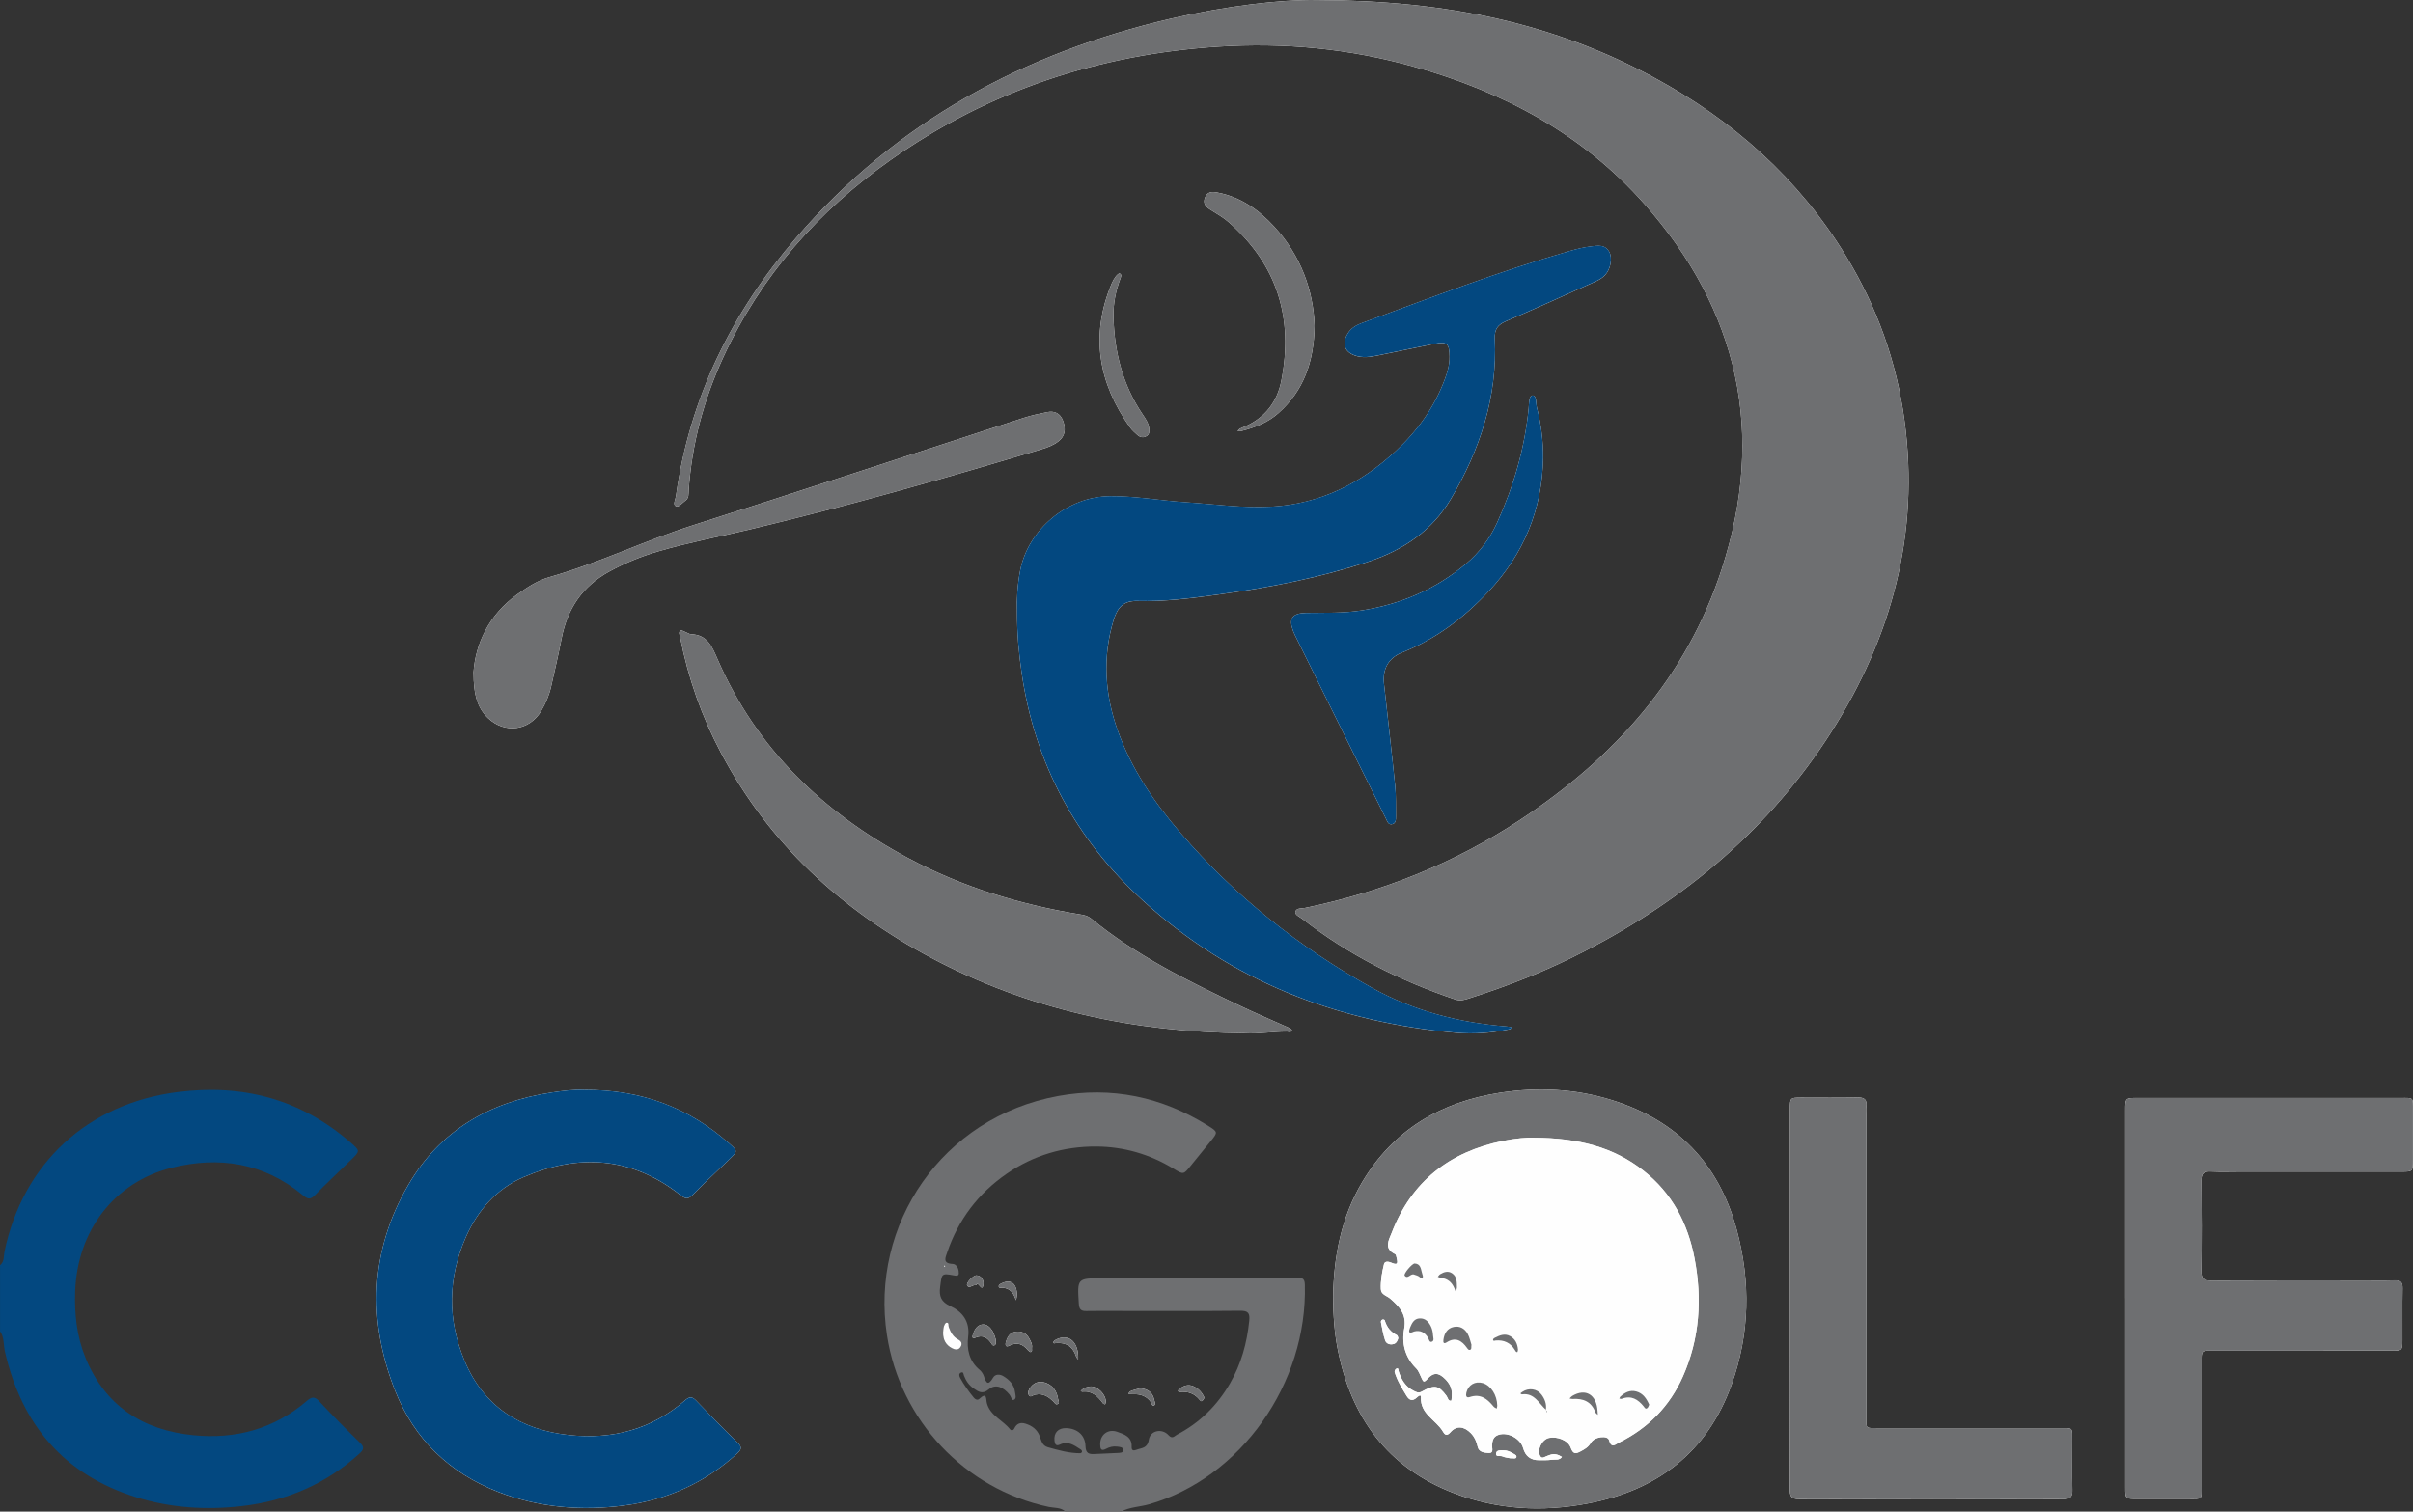 <?xml version="1.0" encoding="UTF-8"?>
<svg id="Layer_2" data-name="Layer 2" xmlns="http://www.w3.org/2000/svg" viewBox="0 0 996.54 624.46">
  <rect x="0" y="0" width="996.54" height="624.46" fill="#333333" stroke="none"/>
  <defs>
    <style>
      .cls-1 {
        fill: #034880;
      }

      .cls-2 {
        fill: #fefefe;
      }

      .cls-3 {
        fill: #6e6f71;
      }
    </style>
  </defs>
  <g id="Layer_1-2" data-name="Layer 1">
    <g>
      <path class="cls-2" d="M543.58,.02c-14.52-.25-37.22,2.42-59.59,7.6-61.11,14.14-113.9,42.74-155.21,90.66-26.59,30.85-44,66.13-49.64,106.78-.19,1.38-1.4,3.43,.01,4.06,1.23,.55,2.6-1.4,3.89-2.28,1.55-1.05,1.26-2.78,1.37-4.3,1.32-19.2,6.24-37.47,14.28-54.91,15.53-33.69,39.27-60.51,69.43-81.76,40.44-28.5,85.73-43.36,134.88-46.59,27.39-1.8,54.48,.85,80.98,8.28,36.75,10.31,69.51,27.73,95.04,56.57,39.07,44.14,50.29,94.85,32.03,151.04-14.59,44.89-44.61,78.08-83.49,103.69-27.13,17.88-56.83,29.7-88.67,36.23-1.34,.28-3.58-.08-3.9,1.6-.24,1.28,1.71,2.01,2.78,2.85,19.05,14.92,40.32,25.6,63.18,33.33,2.32,.79,4.12,.1,6.04-.51,16.5-5.24,32.53-11.64,47.91-19.63,41.45-21.53,76.16-50.71,101.39-90.3,25.03-39.29,36.51-81.93,30.25-128.66-3.27-24.39-11.4-47.08-24.2-68.05-19.52-31.98-46.6-56-79.34-73.72C642.19,9.92,598.3,.13,543.58,.02Zm-123.57,252.38c-.02,9.65,.77,17.8,1.97,25.94,5.49,37.21,22.34,68.45,50.01,93.71,36.58,33.39,80.38,50.21,129.28,54.61,7.13,.64,14.33,.11,21.4-1.3,.66-.13,1.4-.14,1.69-.94-.64-.12-1.28-.29-1.93-.34-19.73-1.56-38.59-6.37-55.92-16.04-30.02-16.75-56.59-37.88-79.02-63.99-10.86-12.64-20.21-26.31-25.86-42.18-5.37-15.06-6.4-30.31-1.72-45.74,1.68-5.53,4.4-7.98,9.74-7.83,11.24,.3,22.31-1.14,33.38-2.65,21.13-2.89,42.03-6.93,62.3-13.67,14.17-4.71,26.09-12.71,33.84-25.79,12.06-20.37,19.27-42.2,18.16-66.17-.19-4.09,1.25-5.86,4.74-7.35,11.54-4.94,22.97-10.13,34.42-15.28,2.21-1,4.55-1.83,6.3-3.65,2.35-2.44,3.28-7.08,1.77-9.75-1.73-3.04-4.58-2.53-7.42-2.2-2.97,.34-5.84,1.04-8.69,1.86-29.19,8.41-57.51,19.33-85.98,29.81-2.34,.86-4.43,2.04-5.8,4.24-2.81,4.47-1.28,8.16,3.89,9.47,3.36,.85,6.6,.05,9.83-.6,7.37-1.46,14.71-3.07,22.08-4.52,5.11-1,6.12-.1,6.18,5.23,.04,3.19-.76,6.2-1.86,9.17-4.26,11.53-11.16,21.28-20.09,29.64-14.5,13.57-31.34,22.07-51.41,23.23-11.9,.69-23.72-1.03-35.57-1.81-10.46-.68-20.84-2.6-31.33-2.51-17.51,.15-33.67,13.59-37.05,30.59-1.19,6.02-1.5,12.13-1.32,16.83Zm-178.85,197.84c-3.46-.22-8.5,.36-13.52,1.12-25.41,3.85-45.96,15.66-59.04,38.17-15.88,27.31-16.91,56.08-5.37,85.14,7.93,19.97,22.43,33.86,42.54,41.67,16.83,6.54,34.32,7.93,52.07,5.61,17.59-2.3,33.16-9.3,46.41-21.3,2.09-1.89,2.26-2.85,.22-4.83-5.77-5.6-11.4-11.35-16.95-17.17-1.73-1.82-2.83-1.7-4.67-.09-13.73,11.95-29.96,16.22-47.76,14.31-20.08-2.16-35.37-11.73-43.31-30.89-7.03-16.94-6.82-34.08,.6-50.9,4.89-11.08,12.68-19.98,23.83-24.78,22.72-9.79,44.6-8.43,64.58,7.25,2.26,1.77,3.35,2.07,5.44-.09,4.86-5.02,10.05-9.71,15.07-14.59,3.41-3.31,3.38-3.36-.12-6.46-16.66-14.76-36.06-22.28-60.02-22.17Zm309.4,85.42c.04,7.86,.55,14.83,1.89,21.68,5.51,28.24,20.61,48.96,47.97,59.49,17.87,6.88,36.48,7.87,55.18,4.33,28.77-5.45,49.5-21.15,59.54-49.21,7.5-20.97,7.88-42.43,2.12-63.86-7.33-27.26-24.61-45.25-51.65-53.64-15.11-4.69-30.59-5.42-46.15-3.01-24.42,3.79-44.01,15.3-56.88,36.9-8.83,14.82-11.75,31.18-12.02,47.31Zm327.15,.67v16.26c0,20.63,0,41.25,0,61.88,0,4.72,.03,4.74,4.87,4.75,7.17,.02,14.35,.01,21.52,0,5.54,0,5.12,.4,5.12-5.06,0-16.96,0-33.91,0-50.87,0-5.84-.28-5.28,5.48-5.28,11.37-.02,22.74,0,34.11,0,12.95,0,25.89,.03,38.84-.01,4.42-.01,4.48-.09,4.51-4.27,.05-7.17-.08-14.34,.06-21.5,.05-2.54-.84-3.36-3.32-3.28-4.72,.15-9.45,.04-14.17,.04-20.47,0-40.94-.06-61.41,.07-3.11,.02-4.24-.65-4.19-4.02,.21-12.41,.17-24.82,.02-37.23-.03-2.99,.93-3.98,3.88-3.84,4.19,.21,8.39,.05,12.59,.05,22.04,0,44.09,0,66.13,0,4.72,0,4.74-.04,4.75-4.87,.02-6.82,.01-13.63,0-20.45,0-5.53,.41-5.11-5.07-5.11-36.21,0-72.43,0-108.64,0-5.07,0-5.09,.03-5.09,5.13,0,25.87,0,51.74,0,77.61Zm-363.57-109.49c5.48,.35,11.38-.72,17.33-.71,.69,0,1.8,.61,2.04-.58,.05-.26-.95-.85-1.54-1.12-6.52-2.94-13.13-5.7-19.59-8.78-21.62-10.31-43.13-20.85-61.79-36.2-1.3-1.07-2.7-1.39-4.29-1.65-24.99-4.07-48.96-11.36-71.34-23.36-35.08-18.81-62.48-45.09-78.58-82.01-2.34-5.36-4.21-10.19-11.01-10.44-.66-.02-1.29-.5-1.95-.74-.81-.3-1.92-1.05-2.38-.76-1.04,.65-.34,1.83-.15,2.82,3.28,16.73,8.88,32.64,16.86,47.69,19.87,37.52,49.69,64.94,86.86,84.71,40.31,21.45,83.64,30.67,129.52,31.11Zm225.1,109.05c0,26.38,.04,52.77-.06,79.15-.01,2.95,.38,4.28,3.89,4.27,36.37-.14,72.75-.12,109.12-.02,3.16,0,3.73-1.17,3.66-3.95-.17-6.64-.04-13.28-.06-19.92-.02-5.95,.53-5.43-5.26-5.43-24.83-.01-49.66,0-74.5-.01-5.87,0-5.29,.54-5.29-5.37-.01-41.41,0-82.82,0-124.23,0-1.05-.11-2.11,.02-3.14,.38-2.9-.69-3.94-3.72-3.86-7.69,.2-15.39,.05-23.08,.07-4.69,.01-4.72,.03-4.72,4.86,0,25.86,0,51.72,0,77.58ZM195.56,277.66c0,9.97,1.9,15.09,6,18.99,6.93,6.58,17.07,5.24,21.94-2.93,1.88-3.16,3.31-6.55,4.12-10.14,1.5-6.63,3.04-13.25,4.33-19.92,2.36-12.21,8.65-21.52,19.66-27.54,6.45-3.53,13.22-6.3,20.27-8.36,12.39-3.62,25.08-6.02,37.63-9.01,40.55-9.67,80.61-21.12,120.51-33.12,2.51-.75,5-1.66,7.09-3.29,2.71-2.1,3.21-5.03,1.91-8.48-1.21-3.21-3.53-4.21-6.63-3.59-3.24,.65-6.5,1.35-9.64,2.37-45.44,14.76-90.79,29.79-136.32,44.28-20.13,6.4-39.15,15.72-59.5,21.49-4.88,1.38-9.19,4.2-13.32,7.17-11.95,8.59-17.21,20.61-18.05,32.09Zm441.73-88.61c.03-7.04-.87-13.96-2.59-20.74-.45-1.76,.03-5.01-1.78-4.92-1.58,.08-1.41,3.42-1.61,5.37-1.66,16.48-6.17,32.16-13.03,47.19-3.01,6.6-7.27,12.28-12.86,16.99-12.48,10.5-26.85,16.67-42.92,19.22-7.66,1.22-15.34,.94-23.02,1.05-5.83,.09-7.39,2.28-5.41,7.51,.49,1.3,1.16,2.54,1.78,3.79,5.8,11.72,11.6,23.44,17.4,35.16,6.35,12.81,12.7,25.61,19.07,38.42,.53,1.07,.95,2.61,2.39,2.43,1.74-.21,1.82-1.82,1.79-3.26-.08-4.19,.11-8.41-.31-12.57-1.42-14.07-3.05-28.12-4.61-42.17-.68-6.09,1.73-10.66,7.45-12.94,13.93-5.55,25.51-14.34,35.67-25.16,14.6-15.56,22.25-33.97,22.59-55.35Zm-94.37-54.5c-.52-14.6-5.71-28.97-16.66-40.9-6.33-6.89-13.84-12.27-23.38-14.08-2.2-.42-4.21-.52-5.23,2.06-1.02,2.57,.52,3.95,2.38,5.11,2.52,1.57,5.1,3.02,7.36,5,20.13,17.63,26.9,39.74,21.77,65.65-1.68,8.49-6.53,14.96-14.63,18.65-.79,.36-1.63,.63-2.39,1.04-.4,.22-.7,.65-1.04,.98,.51,0,1.05,.11,1.53-.01,5.64-1.41,10.97-3.47,15.4-7.43,10.32-9.22,14.62-20.98,14.89-36.07Zm-80.6-21.59c-.82,.13-2.29,1.99-3.21,4.18-8.95,21.34-5.53,41.11,7.7,59.59,.8,1.12,1.91,2.03,2.93,2.97,1.16,1.05,2.54,1.24,3.85,.4,1.19-.76,1.14-2.08,.97-3.31-.29-2.14-1.5-3.85-2.67-5.59-8.27-12.21-11.71-25.86-12.04-40.43-.13-5.47,.98-10.72,2.89-15.83,.25-.66,.6-1.64-.43-1.98Zm-33.42,463.01c2.72,.04,4.47,1.41,6.14,3.02,.53,.51,1,1.68,1.99,.9,.61-.48,.02-1.31-.08-1.97-.45-2.94-1.83-5.28-4.65-6.47-2.5-1.05-4.83-.66-6.59,1.51-.75,.93-1.46,2.25-.84,3.36,.74,1.31,1.79-.17,2.73-.19,.52-.01,1.03-.13,1.29-.17Zm-2.73-19.13c.25-1.49-.49-2.72-1.13-3.91-1.18-2.21-3.15-3.11-5.62-2.76-2.4,.35-3.37,2.14-3.99,4.22-.37,1.25-.1,2.32,1.35,1.57,3.2-1.67,5.59-.75,7.72,1.8,.31,.37,.94,.89,1.22,.79,.74-.27,.38-1.1,.45-1.7Zm-14.94-3.46c-.31-.85-.6-2.25-1.29-3.42-.9-1.52-2.33-2.95-4.12-2.8-2.04,.17-3.23,1.85-3.88,3.79-.34,1.01-.84,2.36,1.07,1.59,2.83-1.14,4.65,.01,6.23,2.19,.38,.52,.68,1.44,1.53,1.01,.66-.34,.51-1.18,.47-2.35Zm34.03,6.72c-.32-6.25-4.25-9.14-9.17-6.66-.43,.22-1.03,.66-1.05,1.03-.04,.76,.71,.41,1.08,.38,4.25-.34,7,1.48,8.31,5.55,.15,.45,.55,.82,.83,1.23v-1.52Zm25.74,13.42c-.79,.21-1.97,.45-3.11,.84-.76,.26-1.65,.49-1.8,1.53,.69,.03,1.38,.11,2.06,.09,2.95-.1,5.42,.79,7.19,3.3,.36,.51,.45,1.7,1.19,1.38,.97-.43,.31-1.52,.16-2.27-.58-2.85-2.32-4.54-5.69-4.86Zm26.44,3.91c-.96-2.05-2.34-3.73-4.52-4.7-2.19-.98-4.08-.29-5.84,1.04-.61,.46-.87,1.36,.19,1.26,3.4-.3,6.1,.63,8.28,3.38,.9,1.14,1.31-.19,1.88-.97Zm-47.11-4.64c-1.11,.16-2.31,.35-3.27,1.19-.24,.22-.49,.43-.74,.64,.23,.11,.47,.34,.69,.31,4.05-.48,6.41,1.97,8.55,4.84,.16,.22,.55,.27,.84,.41,.1-.32,.27-.64,.28-.97,.1-3.07-3.29-6.54-6.34-6.43Zm-30.3-37.68c-.11-4.89-2.52-6.7-6.18-5.02-.64,.29-1.45,.66-1.39,1.36,.07,.9,1.03,.47,1.57,.52,2.27,.2,3.87,1.3,4.82,3.35,.28,.61,.53,1.23,.79,1.85,.15-.8,.3-1.61,.38-2.05Zm-16.87-4.16c.68-2.31,2.43,3.44,2.96-.32,.2-1.45-.52-3.54-2.78-3.74-1.37-.13-4.54,3.18-3.9,4.21,.92,1.47,2.21-.56,3.72-.14Z"/>
      <path class="cls-3" d="M439.99,624.46c-1.95-1.8-4.57-1.42-6.85-1.91-34.73-7.37-61.43-35.84-66.84-70.97-7.01-45.56,22.59-90,70.71-98.8,22.01-4.02,42.74,.31,61.78,12.2,4.29,2.68,4.24,2.75,1.13,6.57-2.76,3.39-5.52,6.78-8.26,10.17-2.87,3.55-2.89,3.59-7.04,1.07-9.78-5.96-20.52-9.08-31.84-9.14-13.36-.08-25.89,3.57-37.02,11.25-11.74,8.1-19.94,18.92-24.56,32.42-.79,2.29-1.98,4.65,2.25,4.82,1.32,.05,2.32,1.49,2.47,3.05,.13,1.35,.16,2.09-1.85,1.72-5.31-.99-5.11-.79-5.8,4.71-.5,3.92,.33,6.17,4.26,7.99,4.98,2.31,8.07,6.32,7.31,12.58-.63,5.17,.37,10.11,4.76,13.75,.77,.64,1.41,1.63,1.73,2.59,.96,2.92,1.81,4.04,3.84,.55,.81-1.39,2.65-1.51,4.24-.54,2.5,1.52,4.38,3.47,4.77,6.51,.15,1.17,.78,2.76-.54,3.29-.8,.32-1.09-1.41-1.69-2.15-2.62-3.24-5.83-4.56-8.55-2.26-2.67,2.25-4.34,.99-6.25-.3-1.91-1.29-3.22-3.17-4.05-5.36-.21-.55-.15-1.67-1.18-1.25-1.04,.42-.83,1.39-.39,2.2,1.58,2.93,3.54,5.61,5.64,8.19,.62,.75,1.53,1.17,2.27,.49,3.31-3.07,2.67,.1,3.15,1.85,1.4,5.14,6.61,6.95,9.57,10.74,.44,.56,1.33,.51,1.7-.3,.98-2.11,2.56-2.72,4.72-2.03,2.63,.83,4.71,2.36,5.74,4.97,.76,1.92,.98,4.07,3.48,4.77,4.38,1.22,8.74,2.47,13.34,2.46,.24,0,.62-.28,.68-.5,.18-.62-.36-.97-.77-1.23-2.51-1.61-5.01-3.42-8.21-1.89-1.76,.84-2.17-.1-2.34-1.52-.39-3.3,1.55-5.36,4.9-5.23,4.46,.17,7.76,2.87,7.89,7.38,.09,3.09,1.44,3.45,3.84,3.31,3.14-.18,6.29-.24,9.43-.43,.98-.06,2.46,.02,2.32-1.37-.11-1.09-1.58-1.13-2.55-1.26-1.6-.21-3.16,.17-4.56,.93-2.24,1.22-2.35-.35-2.4-1.8-.12-4,3.2-6.59,7.02-5.25,2.93,1.03,6.18,2.09,5.97,6.24-.09,1.77,1.05,1.55,2.03,1.18,2.08-.8,4.48-.51,5.06-4.12,.63-3.92,5.5-4.83,8.17-1.87,1.57,1.74,2.52,.25,3.45-.23,9.39-4.9,16.65-12.08,21.92-21.22,4.6-7.98,7-16.65,7.93-25.81,.33-3.21-.42-4.2-3.79-4.17-16.09,.17-32.19,.08-48.29,.08-5.07,0-10.15-.08-15.22,.03-2.26,.05-2.94-.78-3.08-3.02-.66-10.52-.73-10.5,9.89-10.52,26.59-.05,53.19-.1,79.78-.22,2.14,0,3.6-.11,3.68,2.8,1.14,40.92-26.49,79.99-64.36,90.82-3.8,1.09-7.87,1.1-11.44,2.98h-23.1Zm-50.51-73.82c-.02,2.85,1.14,5.02,3.67,6.34,1.28,.67,2.7,.94,3.61-.6,.75-1.27,.27-2.34-1-2.99-2.16-1.11-3.15-3.06-3.94-5.2-.24-.64,.26-1.9-.98-1.76-.42,.05-.88,1.03-1.07,1.66-.24,.81-.21,1.69-.3,2.55Zm.92-27.51c-.08-.12-.15-.24-.23-.36-.1,.1-.28,.19-.29,.3-.01,.11,.13,.24,.21,.36,.1-.1,.21-.2,.31-.29Z"/>
      <path class="cls-1" d="M0,522.69c1.88-1.47,1.47-3.77,1.86-5.67,7.58-36.48,34.47-61.16,71.5-65.87,26.98-3.43,50.93,2.95,71.54,20.94,3.82,3.33,3.84,3.39,.18,6.98-4.99,4.9-10.13,9.65-15.01,14.66-1.94,1.99-3.02,1.68-5.03,0-16.03-13.3-34.5-16.25-54.21-11.29-23.67,5.95-38.92,25.99-39.79,51.07-.32,9.35,.65,18.5,4.19,27.22,8.12,20.03,23.65,30.09,44.62,32.18,17.44,1.73,33.3-2.56,46.81-14.12,1.89-1.62,3.13-2.1,5.12,.04,5.49,5.88,11.16,11.58,16.92,17.2,1.94,1.89,1.5,2.88-.31,4.52-13.79,12.54-30.08,19.52-48.46,21.65-14.73,1.71-29.37,.79-43.57-3.63-29.95-9.32-47.41-30.02-54.33-60.2-.64-2.8-.22-5.88-2.02-8.41v-27.28Z"/>
      <path class="cls-3" d="M543.58,.02c54.72,.12,98.61,9.9,139.41,31.98,32.75,17.72,59.83,41.74,79.34,73.72,12.8,20.97,20.93,43.66,24.2,68.05,6.26,46.73-5.22,89.38-30.25,128.66-25.23,39.59-59.94,68.77-101.39,90.3-15.38,7.99-31.41,14.39-47.91,19.63-1.91,.61-3.71,1.29-6.04,.51-22.86-7.73-44.14-18.41-63.18-33.33-1.07-.84-3.02-1.57-2.78-2.85,.32-1.68,2.56-1.32,3.9-1.6,31.84-6.53,61.54-18.36,88.67-36.23,38.88-25.62,68.9-58.8,83.49-103.69,18.26-56.19,7.03-106.9-32.03-151.04-25.52-28.84-58.28-46.26-95.04-56.57-26.49-7.43-53.59-10.08-80.98-8.28-49.15,3.23-94.44,18.09-134.88,46.59-30.16,21.26-53.9,48.07-69.43,81.76-8.04,17.44-12.95,35.71-14.28,54.91-.11,1.53,.18,3.25-1.37,4.3-1.29,.87-2.66,2.83-3.89,2.28-1.42-.63-.21-2.68-.01-4.06,5.64-40.65,23.05-75.93,49.64-106.78C370.09,50.35,422.88,21.76,483.99,7.62,506.36,2.44,529.06-.23,543.58,.02Z"/>
      <path class="cls-1" d="M420.02,252.39c-.18-4.7,.13-10.81,1.32-16.83,3.37-17,19.54-30.44,37.05-30.59,10.5-.09,20.87,1.83,31.33,2.51,11.85,.78,23.67,2.5,35.57,1.81,20.07-1.16,36.91-9.66,51.41-23.23,8.93-8.36,15.83-18.11,20.09-29.64,1.1-2.97,1.9-5.98,1.86-9.17-.07-5.32-1.07-6.23-6.18-5.23-7.37,1.45-14.71,3.05-22.08,4.52-3.24,.64-6.48,1.45-9.83,.6-5.17-1.31-6.69-5-3.89-9.47,1.38-2.2,3.46-3.38,5.8-4.24,28.47-10.48,56.79-21.39,85.98-29.81,2.85-.82,5.72-1.52,8.69-1.86,2.84-.33,5.69-.84,7.42,2.2,1.51,2.66,.58,7.31-1.77,9.75-1.75,1.82-4.09,2.65-6.3,3.65-11.45,5.15-22.88,10.35-34.42,15.28-3.49,1.49-4.92,3.26-4.74,7.35,1.11,23.97-6.1,45.8-18.16,66.17-7.74,13.08-19.67,21.08-33.84,25.79-20.27,6.74-41.17,10.78-62.3,13.67-11.08,1.51-22.14,2.96-33.38,2.65-5.34-.14-8.07,2.31-9.74,7.83-4.68,15.43-3.64,30.67,1.72,45.74,5.65,15.87,15,29.54,25.86,42.18,22.43,26.11,49,47.24,79.02,63.99,17.33,9.67,36.19,14.48,55.92,16.04,.65,.05,1.29,.22,1.93,.34-.28,.81-1.03,.81-1.69,.94-7.07,1.41-14.27,1.94-21.4,1.3-48.91-4.4-92.71-21.21-129.28-54.61-27.66-25.26-44.52-56.5-50.01-93.71-1.2-8.13-1.99-16.28-1.97-25.94Z"/>
      <path class="cls-1" d="M241.17,450.23c23.96-.11,43.36,7.41,60.02,22.17,3.51,3.11,3.53,3.15,.12,6.46-5.01,4.87-10.2,9.57-15.07,14.59-2.09,2.15-3.18,1.86-5.44,.09-19.98-15.68-41.86-17.04-64.58-7.25-11.15,4.81-18.94,13.7-23.83,24.78-7.42,16.82-7.63,33.96-.6,50.9,7.94,19.16,23.23,28.73,43.31,30.89,17.8,1.92,34.03-2.35,47.76-14.31,1.85-1.61,2.94-1.72,4.67,.09,5.55,5.82,11.18,11.58,16.95,17.17,2.04,1.97,1.87,2.93-.22,4.83-13.25,12-28.82,19-46.41,21.3-17.75,2.32-35.24,.93-52.07-5.61-20.12-7.81-34.61-21.7-42.54-41.67-11.54-29.07-10.51-57.83,5.37-85.14,13.08-22.51,33.63-34.32,59.04-38.17,5.01-.76,10.06-1.33,13.52-1.12Z"/>
      <path class="cls-3" d="M550.57,535.65c.27-16.13,3.2-32.49,12.02-47.31,12.87-21.6,32.45-33.11,56.88-36.9,15.56-2.41,31.04-1.68,46.15,3.01,27.04,8.39,44.32,26.38,51.65,53.64,5.76,21.43,5.38,42.89-2.12,63.86-10.04,28.06-30.77,43.76-59.54,49.21-18.69,3.54-37.31,2.55-55.18-4.33-27.37-10.53-42.47-31.26-47.97-59.49-1.34-6.85-1.85-13.83-1.89-21.68Zm83.11-65.64c-2.71-.14-7.94,.29-13.08,1.35-21.96,4.52-37.65,16.72-45.82,37.89-1.18,3.05-3.43,6.53,1.36,8.83,.35,.17,.52,.9,.62,1.4,.32,1.61,1.01,3.56-2.03,2.21-1.09-.48-2.8-.9-3.15,.57-.82,3.37-1.46,6.84-1.3,10.34,.1,2.32,2.51,2.69,3.88,3.9,3.78,3.32,6.89,6.49,5.77,12.42-1.13,6.01,.29,11.77,4.94,16.39,1.06,1.05,1.57,2.68,2.25,4.09,.65,1.34,.86,1.98,2.33,.34,2.63-2.93,4.72-2.73,7.44,.02,1.65,1.67,2.76,3.61,2.7,6.04-.02,1.01-.05,2.85-.28,2.89-1.28,.18-1.34-1.23-1.92-2.01-3.25-4.4-4.91-4.74-10.25-1.76-1.35,.75-2.32,.15-3.37-.37-3.36-1.69-5.08-4.64-6.16-8.09-.15-.49,.01-1.62-1.08-.94-.35,.22-.66,.98-.55,1.36,1.06,3.54,3.04,6.64,4.92,9.77,1.12,1.85,2.44,2.36,4.22,.72,.43-.4,1.78-1.67,1.71-.12-.32,6.94,6.18,9.32,9.04,14.09,.56,.94,1.41,2.41,3.14,.38,2.46-2.87,5.61-2.52,8.43,.35,1.5,1.53,2.35,3.39,2.79,5.52,.49,2.4,2.76,2.56,4.53,2.67,2.28,.14,1.39-1.95,1.44-3.11,.1-2.09,.53-3.73,2.82-4.43,3.8-1.16,8.92,1.6,10,5.48q1.42,5.12,6.65,5.04c1.75-.03,3.52,.07,5.23-.19,1.4-.21,3.11,.38,4.15-1.17-1.52-.99-3.14-1.47-4.94-.83-.82,.29-1.64,.6-2.43,.97-.78,.36-1.27,.14-1.64-.59-1.32-2.55,.83-6.82,3.74-7.41,3.31-.66,7.76,.93,8.9,4.02,1.01,2.73,2.01,2.67,4.11,1.54,1.67-.9,3.11-1.66,4.2-3.52,1.52-2.59,6.95-3.19,7.52-1.11,1,3.67,2.69,1.7,4.12,1,12.05-5.93,20.97-15.05,26.39-27.29,6.93-15.65,7.99-31.99,4.82-48.69-2.77-14.55-9.25-26.98-21.06-36.29-12.47-9.84-26.94-13.53-45.1-13.65Zm-56.22,82.8c-.14-.33-.2-1.03-.53-1.2-2.64-1.31-4.26-3.38-5.06-6.18-.05-.18-.6-.38-.84-.31-.53,.14-.83,.66-.72,1.17,.52,2.5,.91,5.04,1.73,7.44,.47,1.38,1.96,1.93,3.47,1.52,1.09-.3,1.61-1.22,1.95-2.44Zm46.24,49.62c1.09-.11,2.31,.42,2.55-.45,.24-.86-.97-1.26-1.7-1.7-1.06-.63-2.18-1.11-3.44-1.1-1.19,0-2.93-.25-3.21,1.03-.41,1.91,1.64,1.04,2.54,1.44,1.08,.49,2.34,.58,3.25,.78Z"/>
      <path class="cls-3" d="M877.72,536.32c0-25.87,0-51.74,0-77.61,0-5.1,.03-5.13,5.09-5.13,36.21,0,72.43,0,108.64,0,5.48,0,5.06-.42,5.07,5.11,0,6.82,.01,13.63,0,20.45-.01,4.84-.03,4.87-4.75,4.87-22.04,.01-44.09,0-66.13,0-4.2,0-8.41,.16-12.59-.05-2.96-.15-3.92,.84-3.88,3.84,.14,12.41,.18,24.82-.02,37.23-.06,3.37,1.07,4.03,4.19,4.02,20.47-.13,40.94-.07,61.41-.07,4.72,0,9.45,.11,14.17-.04,2.49-.08,3.37,.74,3.32,3.28-.14,7.16-.01,14.33-.06,21.5-.03,4.19-.09,4.26-4.51,4.27-12.95,.04-25.89,.01-38.84,.01-11.37,0-22.74-.01-34.11,0-5.77,0-5.48-.56-5.48,5.28,0,16.96,0,33.91,0,50.87,0,5.46,.42,5.05-5.12,5.06-7.17,0-14.35,.01-21.52,0-4.83-.01-4.86-.03-4.87-4.75-.01-20.63,0-41.25,0-61.88v-16.26Z"/>
      <path class="cls-3" d="M514.15,426.83c-45.88-.44-89.21-9.66-129.52-31.11-37.17-19.78-66.99-47.2-86.86-84.71-7.97-15.05-13.58-30.97-16.86-47.69-.19-1-.89-2.18,.15-2.82,.46-.28,1.57,.46,2.38,.76,.65,.24,1.29,.72,1.95,.74,6.8,.24,8.67,5.08,11.01,10.44,16.1,36.91,43.51,63.2,78.58,82.01,22.38,12,46.35,19.29,71.34,23.36,1.59,.26,2.99,.58,4.29,1.65,18.67,15.35,40.17,25.89,61.79,36.2,6.46,3.08,13.06,5.84,19.59,8.78,.59,.27,1.59,.85,1.54,1.12-.24,1.2-1.36,.58-2.04,.58-5.95,0-11.85,1.06-17.33,.71Z"/>
      <path class="cls-3" d="M739.26,535.88c0-25.86,0-51.72,0-77.58,0-4.83,.03-4.85,4.72-4.86,7.69-.02,15.39,.13,23.08-.07,3.03-.08,4.1,.96,3.72,3.86-.13,1.03-.02,2.09-.02,3.14,0,41.41,0,82.82,0,124.23,0,5.91-.58,5.36,5.29,5.37,24.83,.01,49.66,0,74.5,.01,5.79,0,5.24-.52,5.26,5.43,.02,6.64-.11,13.28,.06,19.92,.07,2.78-.5,3.96-3.66,3.95-36.37-.11-72.75-.12-109.12,.02-3.51,.01-3.9-1.32-3.89-4.27,.09-26.38,.06-52.77,.06-79.15Z"/>
      <path class="cls-3" d="M195.56,277.66c.84-11.47,6.1-23.5,18.05-32.09,4.13-2.97,8.44-5.79,13.32-7.17,20.34-5.77,39.37-15.09,59.5-21.49,45.53-14.48,90.88-29.52,136.32-44.28,3.14-1.02,6.4-1.72,9.64-2.37,3.1-.62,5.42,.38,6.63,3.59,1.3,3.45,.8,6.38-1.91,8.48-2.1,1.62-4.58,2.53-7.09,3.29-39.9,12-79.96,23.46-120.51,33.12-12.55,2.99-25.23,5.39-37.63,9.01-7.05,2.06-13.81,4.83-20.27,8.36-11.01,6.03-17.3,15.33-19.66,27.54-1.29,6.67-2.83,13.29-4.33,19.92-.81,3.6-2.24,6.98-4.12,10.14-4.87,8.17-15.01,9.51-21.94,2.93-4.1-3.89-6.01-9.02-6-18.99Z"/>
      <path class="cls-1" d="M637.29,189.06c-.34,21.38-7.98,39.79-22.59,55.35-10.16,10.82-21.74,19.61-35.67,25.16-5.71,2.28-8.12,6.85-7.45,12.94,1.56,14.05,3.19,28.1,4.61,42.17,.42,4.16,.23,8.38,.31,12.57,.03,1.43-.05,3.04-1.79,3.26-1.44,.18-1.86-1.36-2.39-2.43-6.36-12.8-12.72-25.61-19.07-38.42-5.81-11.72-11.61-23.44-17.4-35.16-.62-1.25-1.29-2.49-1.78-3.79-1.98-5.23-.42-7.42,5.41-7.51,7.69-.12,15.36,.16,23.02-1.05,16.07-2.55,30.43-8.72,42.92-19.22,5.59-4.7,9.84-10.39,12.86-16.99,6.86-15.03,11.37-30.71,13.03-47.19,.2-1.95,.03-5.29,1.61-5.37,1.81-.09,1.33,3.16,1.78,4.92,1.73,6.79,2.62,13.71,2.59,20.74Z"/>
      <path class="cls-3" d="M542.92,134.55c-.27,15.08-4.57,26.85-14.89,36.07-4.44,3.96-9.76,6.02-15.4,7.43-.48,.12-1.02,.01-1.53,.01,.34-.33,.63-.76,1.04-.98,.76-.41,1.6-.68,2.39-1.04,8.1-3.69,12.95-10.16,14.63-18.65,5.13-25.91-1.64-48.02-21.77-65.65-2.26-1.98-4.84-3.43-7.36-5-1.86-1.16-3.4-2.54-2.38-5.11,1.02-2.58,3.03-2.48,5.23-2.06,9.53,1.81,17.05,7.19,23.38,14.08,10.95,11.93,16.14,26.3,16.66,40.9Z"/>
      <path class="cls-3" d="M462.32,112.96c1.02,.35,.67,1.33,.43,1.98-1.92,5.11-3.02,10.36-2.89,15.83,.34,14.57,3.78,28.22,12.04,40.43,1.18,1.74,2.39,3.45,2.67,5.59,.17,1.23,.22,2.55-.97,3.31-1.31,.84-2.7,.65-3.85-.4-1.03-.94-2.13-1.85-2.93-2.97-13.23-18.48-16.65-38.25-7.7-59.59,.92-2.19,2.39-4.05,3.21-4.18Z"/>
      <path class="cls-3" d="M428.9,575.98c-.26,.04-.78,.15-1.29,.17-.94,.02-1.99,1.5-2.73,.19-.63-1.11,.09-2.43,.84-3.36,1.75-2.17,4.09-2.57,6.59-1.51,2.82,1.19,4.2,3.53,4.65,6.47,.1,.66,.69,1.48,.08,1.97-.99,.78-1.47-.39-1.99-.9-1.67-1.61-3.42-2.98-6.14-3.02Z"/>
      <path class="cls-3" d="M426.16,556.84c-.07,.59,.29,1.42-.45,1.7-.28,.1-.91-.42-1.22-.79-2.13-2.55-4.52-3.47-7.72-1.8-1.46,.76-1.73-.32-1.35-1.57,.62-2.08,1.59-3.87,3.99-4.22,2.47-.36,4.45,.55,5.62,2.76,.64,1.19,1.38,2.43,1.13,3.91Z"/>
      <path class="cls-3" d="M411.22,553.38c.04,1.17,.19,2.01-.47,2.35-.85,.44-1.15-.48-1.53-1.01-1.57-2.18-3.39-3.33-6.23-2.19-1.91,.77-1.41-.57-1.07-1.59,.64-1.94,1.84-3.62,3.88-3.79,1.8-.15,3.22,1.28,4.12,2.8,.69,1.17,.98,2.56,1.29,3.42Z"/>
      <path class="cls-3" d="M445.25,560.1v1.52c-.28-.41-.68-.78-.83-1.23-1.31-4.06-4.06-5.89-8.31-5.55-.37,.03-1.12,.38-1.08-.38,.02-.37,.62-.81,1.05-1.03,4.91-2.48,8.85,.4,9.17,6.66Z"/>
      <path class="cls-3" d="M470.99,573.53c3.37,.33,5.11,2.01,5.69,4.86,.15,.75,.82,1.85-.16,2.27-.74,.33-.83-.87-1.19-1.38-1.76-2.51-4.24-3.4-7.19-3.3-.69,.02-1.37-.06-2.06-.09,.14-1.04,1.04-1.27,1.8-1.53,1.13-.39,2.32-.64,3.11-.84Z"/>
      <path class="cls-3" d="M497.43,577.44c-.58,.78-.99,2.11-1.88,.97-2.17-2.75-4.87-3.68-8.28-3.38-1.06,.09-.8-.8-.19-1.26,1.76-1.32,3.65-2.02,5.84-1.04,2.17,.98,3.56,2.65,4.52,4.7Z"/>
      <path class="cls-3" d="M450.32,572.79c3.06-.11,6.44,3.36,6.34,6.43-.01,.33-.18,.64-.28,.97-.28-.13-.67-.19-.84-.41-2.14-2.87-4.5-5.33-8.55-4.84-.21,.03-.46-.2-.69-.31,.25-.21,.49-.43,.74-.64,.96-.85,2.16-1.03,3.27-1.19Z"/>
      <path class="cls-3" d="M420.02,535.11c-.08,.44-.23,1.25-.38,2.05-.26-.62-.51-1.24-.79-1.85-.95-2.05-2.55-3.15-4.82-3.35-.54-.05-1.5,.39-1.57-.52-.06-.7,.75-1.06,1.39-1.36,3.66-1.68,6.07,.13,6.18,5.02Z"/>
      <path class="cls-3" d="M403.16,530.95c-1.52-.42-2.8,1.61-3.72,.14-.64-1.03,2.53-4.33,3.9-4.21,2.25,.21,2.98,2.3,2.78,3.74-.52,3.76-2.27-1.99-2.96,.32Z"/>
      <path class="cls-2" d="M389.47,550.64c.09-.85,.06-1.74,.3-2.55,.18-.63,.64-1.62,1.07-1.66,1.24-.13,.74,1.12,.98,1.76,.79,2.14,1.78,4.09,3.94,5.2,1.27,.65,1.75,1.71,1,2.99-.91,1.54-2.33,1.27-3.61,.6-2.53-1.32-3.69-3.49-3.67-6.34Z"/>
      <path class="cls-2" d="M390.39,523.13c-.1,.1-.21,.2-.31,.29-.08-.12-.22-.25-.21-.36,.01-.11,.19-.2,.29-.3,.08,.12,.15,.24,.23,.36Z"/>
      <path class="cls-2" d="M633.68,470.01c18.17,.12,32.63,3.81,45.1,13.65,11.8,9.31,18.29,21.74,21.06,36.29,3.18,16.7,2.11,33.04-4.82,48.69-5.42,12.25-14.34,21.36-26.39,27.29-1.43,.7-3.12,2.67-4.12-1-.57-2.08-5.99-1.48-7.52,1.11-1.09,1.86-2.53,2.63-4.2,3.52-2.1,1.13-3.11,1.19-4.11-1.54-1.14-3.1-5.59-4.68-8.9-4.02-2.92,.58-5.07,4.85-3.74,7.41,.38,.73,.87,.95,1.64,.59,.79-.37,1.61-.68,2.43-.97,1.79-.63,3.41-.16,4.94,.83-1.04,1.55-2.74,.96-4.15,1.17-1.72,.26-3.49,.16-5.23,.19q-5.23,.08-6.65-5.04c-1.08-3.88-6.2-6.64-10-5.48-2.29,.7-2.72,2.34-2.82,4.43-.06,1.16,.84,3.25-1.44,3.11-1.77-.11-4.04-.27-4.53-2.67-.44-2.13-1.3-3.99-2.79-5.52-2.82-2.87-5.97-3.22-8.43-.35-1.74,2.03-2.58,.56-3.14-.38-2.86-4.77-9.36-7.16-9.04-14.09,.07-1.55-1.28-.27-1.71,.12-1.78,1.64-3.1,1.13-4.22-.72-1.89-3.13-3.86-6.23-4.92-9.77-.11-.38,.2-1.15,.55-1.36,1.09-.68,.93,.46,1.08,.94,1.08,3.45,2.8,6.4,6.16,8.09,1.05,.53,2.02,1.13,3.37,.37,5.34-2.98,7-2.64,10.25,1.76,.58,.78,.63,2.19,1.92,2.01,.23-.03,.25-1.88,.28-2.89,.06-2.43-1.06-4.37-2.7-6.04-2.72-2.76-4.82-2.96-7.44-.02-1.47,1.64-1.68,.99-2.33-.34-.68-1.4-1.19-3.04-2.25-4.09-4.65-4.61-6.07-10.38-4.94-16.39,1.12-5.93-1.99-9.1-5.77-12.42-1.37-1.2-3.78-1.58-3.88-3.9-.16-3.5,.48-6.97,1.3-10.34,.36-1.47,2.07-1.05,3.15-.57,3.04,1.35,2.36-.6,2.03-2.21-.1-.5-.26-1.23-.62-1.4-4.79-2.3-2.54-5.78-1.36-8.83,8.17-21.17,23.86-33.37,45.82-37.89,5.14-1.06,10.37-1.49,13.08-1.35Zm4.81,112.42l.33,1.07c.05-.11,.19-.28,.15-.33-.16-.24-.37-.45-.55-.67,.38-2.4-.41-4.5-1.8-6.36-1.83-2.46-5.33-2.91-7.92-1.13-.28,.19-.55,.41-.82,.61,.23,.14,.48,.44,.69,.41,5.15-.71,6.95,3.76,9.92,6.4Zm-20.13-1.66c-.07-4.45-2.61-8.35-5.91-9.35-3.18-.97-6.06,.68-6.83,3.88-.3,1.22-.12,2.38,1.36,1.87,4.52-1.53,7.32,.81,9.89,3.96,.3,.37,.83,.55,1.26,.82,.1-.48,.2-.96,.24-1.17Zm-10.67-25.29c-.41-1.24-.74-3.01-1.57-4.49-1.19-2.13-3.2-3.34-5.71-2.82-2.76,.57-3.92,2.7-4.28,5.32-.15,1.08,.08,1.85,1.33,1.05,3.68-2.35,6.24-.74,8.41,2.3,.32,.45,.65,.98,1.18,.82,.87-.25,.49-1.1,.65-2.19Zm-23.73-5.4c2.56-.68,4.38,.3,5.75,2.46,.43,.68,.57,2.06,1.53,1.79,1.27-.36,.63-1.77,.59-2.68-.05-1.19-.31-2.45-.81-3.52-.91-1.96-2.31-3.58-4.73-3.46-2.27,.11-3.16,1.91-3.91,3.71-.68,1.64-.8,2.86,1.58,1.7Zm97.14,30.21c-1.12-2.54-2.56-4.69-5.32-5.45-2.62-.72-4.74,.43-6.62,2.15-.2,.19-.27,.52-.4,.79,.33,.04,.72,.21,1,.1,3.95-1.54,6.71,.22,9.1,3.17,.36,.44,.75,1.35,1.55,.57,.34-.33,.47-.88,.7-1.33Zm-21.32,2.68c-.39-6.84-4.95-9.57-10.46-6.27-.42,.25-.74,.69-1.1,1.04,.4,.07,.8,.23,1.19,.21,4.4-.29,7.83,1.03,9.47,5.51,.15,.42,.67,.71,1.01,1.06l-.11-1.55Zm-32.85-25.38c-.19-2.33-1.07-4.37-3.22-5.58-2.26-1.27-4.38-.32-6.43,.71-.28,.14-.67,.5-.65,.73,.06,.77,.74,.38,1.08,.35,3.46-.29,6.13,.95,7.94,3.94,.26,.42,.44,.93,1.01,.87,.12-.01,.18-.62,.29-1.01Zm-39.29-30.43c-.15-.5-.3-1-.43-1.51-.42-1.68-.67-3.56-2.95-3.67-1.04-.05-4.67,4.25-4.15,4.97,1.25,1.72,2.41-.93,3.86-.41,.81,.29,1.64,.45,2.34,1.03,.58,.48,1.39,1.36,1.33-.41Zm14.06,4.73c-.02-2.34,0-4.51-1.99-5.86-1.65-1.11-3.35-.56-4.9,.37-.41,.25-.68,.72-1.02,1.09,.45,.15,.89,.38,1.35,.44,2.69,.3,4.45,1.77,5.48,4.2,.26,.61,.46,1.25,.69,1.87,.14-.78,.28-1.55,.39-2.11Z"/>
      <path class="cls-2" d="M577.47,552.81c-.34,1.22-.86,2.14-1.95,2.44-1.52,.42-3-.13-3.47-1.52-.82-2.4-1.21-4.95-1.73-7.44-.11-.51,.19-1.03,.72-1.17,.25-.07,.79,.13,.84,.31,.8,2.8,2.42,4.87,5.06,6.18,.33,.16,.39,.87,.53,1.2Z"/>
      <path class="cls-2" d="M623.71,602.43c-.91-.2-2.17-.29-3.25-.78-.9-.4-2.96,.47-2.54-1.44,.28-1.28,2.02-1.02,3.21-1.03,1.25,0,2.38,.47,3.44,1.1,.73,.44,1.94,.84,1.7,1.7-.24,.87-1.46,.33-2.55,.45Z"/>
      <path class="cls-3" d="M618.36,580.76c-.04,.22-.14,.7-.24,1.17-.42-.27-.96-.45-1.26-.82-2.57-3.15-5.36-5.49-9.89-3.96-1.48,.5-1.66-.65-1.36-1.87,.77-3.19,3.65-4.84,6.83-3.88,3.3,1.01,5.84,4.91,5.91,9.35Z"/>
      <path class="cls-3" d="M607.69,555.48c-.16,1.08,.22,1.93-.65,2.19-.53,.15-.86-.38-1.18-.82-2.16-3.04-4.72-4.66-8.41-2.3-1.24,.79-1.48,.03-1.33-1.05,.36-2.63,1.53-4.75,4.28-5.32,2.5-.52,4.52,.69,5.71,2.82,.83,1.49,1.15,3.25,1.57,4.49Z"/>
      <path class="cls-3" d="M583.96,550.07c-2.38,1.16-2.26-.05-1.58-1.7,.75-1.81,1.64-3.6,3.91-3.71,2.42-.12,3.82,1.5,4.73,3.46,.5,1.07,.75,2.33,.81,3.52,.04,.9,.67,2.31-.59,2.68-.96,.28-1.1-1.11-1.53-1.79-1.36-2.15-3.19-3.13-5.75-2.46Z"/>
      <path class="cls-3" d="M681.1,580.29c-.23,.45-.35,1-.7,1.33-.8,.78-1.19-.13-1.55-.57-2.38-2.95-5.15-4.71-9.1-3.17-.28,.11-.66-.06-1-.1,.13-.27,.2-.6,.4-.79,1.87-1.72,4-2.87,6.62-2.15,2.76,.75,4.21,2.91,5.32,5.45Z"/>
      <path class="cls-3" d="M659.77,582.96l.11,1.55c-.35-.35-.86-.64-1.01-1.06-1.64-4.48-5.07-5.8-9.47-5.51-.39,.03-.79-.13-1.19-.21,.36-.35,.68-.79,1.1-1.04,5.51-3.3,10.06-.57,10.46,6.27Z"/>
      <path class="cls-3" d="M626.93,557.58c-.1,.39-.17,.99-.29,1.01-.56,.06-.75-.45-1.01-.87-1.81-2.99-4.48-4.23-7.94-3.94-.34,.03-1.02,.42-1.08-.35-.02-.23,.37-.58,.65-.73,2.05-1.03,4.17-1.98,6.43-.71,2.16,1.21,3.03,3.25,3.22,5.58Z"/>
      <path class="cls-3" d="M587.63,527.15c.06,1.77-.76,.89-1.33,.41-.69-.58-1.52-.74-2.34-1.03-1.45-.52-2.61,2.13-3.86,.41-.53-.72,3.11-5.02,4.15-4.97,2.29,.11,2.53,1.99,2.95,3.67,.13,.51,.29,1,.43,1.51Z"/>
      <path class="cls-3" d="M638.49,582.43c-2.98-2.64-4.77-7.1-9.92-6.4-.21,.03-.46-.27-.69-.41,.27-.21,.54-.42,.82-.61,2.59-1.78,6.09-1.32,7.92,1.13,1.39,1.86,2.18,3.96,1.8,6.36l.07-.07Z"/>
      <path class="cls-3" d="M601.69,531.88c-.1,.56-.24,1.34-.39,2.11-.23-.62-.43-1.26-.69-1.87-1.03-2.43-2.8-3.91-5.48-4.2-.46-.05-.9-.29-1.35-.44,.34-.37,.61-.85,1.02-1.09,1.56-.93,3.26-1.48,4.9-.37,1.99,1.34,1.96,3.52,1.99,5.86Z"/>
      <path class="cls-3" d="M638.42,582.49c.19,.22,.4,.43,.55,.67,.04,.06-.09,.22-.15,.33l-.33-1.07-.07,.07Z"/>
    </g>
  </g>
</svg>